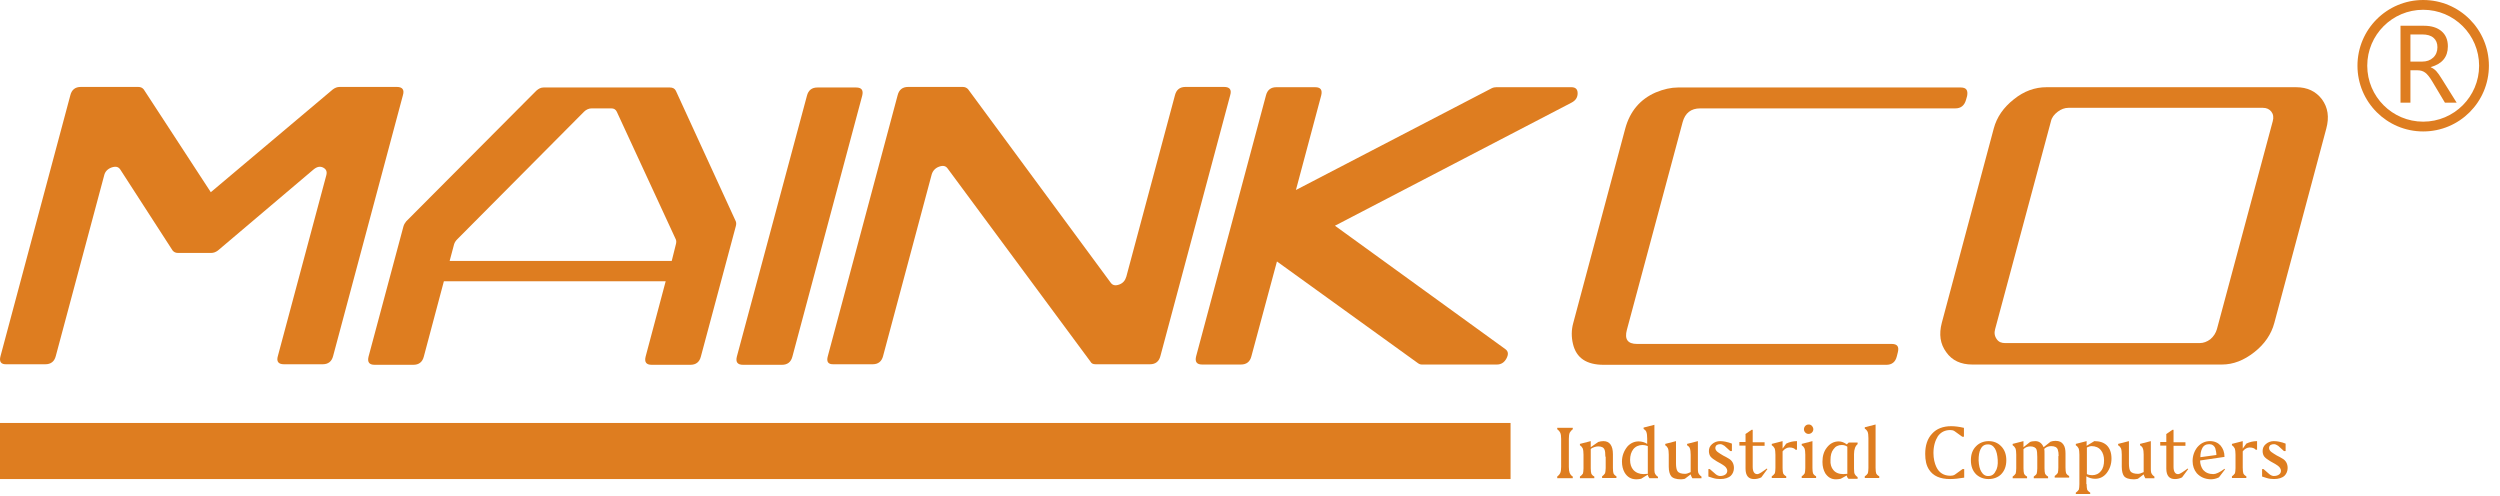 <?xml version="1.0" encoding="UTF-8"?> <!-- Generator: Adobe Illustrator 16.0.0, SVG Export Plug-In . SVG Version: 6.00 Build 0) --> <svg xmlns="http://www.w3.org/2000/svg" xmlns:xlink="http://www.w3.org/1999/xlink" version="1.1" id="图层_1" x="0px" y="0px" width="299.5px" height="59.407px" viewBox="0 0 299.5 59.407" xml:space="preserve"> <path fill="none" d="M106.095,2.016"></path> <path fill="#DE7D20" d="M0.065,42.651l8.364-31.248c0.164-0.659,0.592-0.988,1.251-0.988l0,0h6.882c0.296,0,0.494,0.099,0.658,0.296 l0,0l8.034,12.315l14.62-12.315c0.264-0.197,0.527-0.296,0.823-0.296l0,0h6.849c0.659,0,0.922,0.329,0.725,0.988l0,0l-8.363,31.248 c-0.165,0.658-0.593,0.987-1.251,0.987l0,0h-4.643c-0.658,0-0.922-0.329-0.725-0.987l0,0l5.796-21.633 c0.13-0.461,0-0.757-0.396-0.955l0,0c-0.362-0.165-0.725-0.098-1.152,0.263l0,0L26.11,30.007c-0.264,0.197-0.526,0.296-0.823,0.296 l0,0h-3.951c-0.296,0-0.494-0.099-0.659-0.296l0,0l-6.255-9.681c-0.231-0.361-0.56-0.428-1.054-0.263l0,0 c-0.461,0.165-0.791,0.494-0.89,0.955l0,0L6.684,42.651c-0.165,0.658-0.593,0.987-1.251,0.987l0,0H0.79 C0.131,43.672-0.132,43.343,0.065,42.651L0.065,42.651z"></path> <path fill="#DE7D20" d="M48.336,27.11l-4.182,15.606c-0.164,0.658,0.066,0.987,0.725,0.987l0,0h4.643 c0.659,0,1.087-0.329,1.252-0.987l0,0l2.403-9.022h26.572l-2.403,9.022c-0.165,0.658,0.065,0.987,0.724,0.987l0,0h4.643 c0.659,0,1.087-0.329,1.251-0.987l0,0l4.183-15.606c0.065-0.231,0.065-0.429,0-0.594l0,0l-7.179-15.64 c-0.132-0.264-0.362-0.396-0.725-0.396l0,0H65.129c-0.328,0-0.592,0.132-0.889,0.396l0,0l-15.574,15.64 C48.534,26.682,48.402,26.879,48.336,27.11L48.336,27.11z M80.474,31.258H53.868l0.527-1.976c0.065-0.23,0.198-0.427,0.361-0.593 l0,0L69.97,13.379c0.264-0.263,0.592-0.396,0.922-0.396l0,0h2.337c0.329,0,0.527,0.132,0.66,0.396l0,0l7.078,15.311 c0.066,0.166,0.066,0.362,0,0.593l0,0L80.474,31.258z"></path> <path fill="#DE7D20" d="M88.276,42.717l8.396-31.248c0.167-0.658,0.594-0.987,1.251-0.987l0,0h4.644c0.658,0,0.89,0.33,0.724,0.987 l0,0L94.93,42.717c-0.167,0.658-0.595,0.987-1.253,0.987l0,0h-4.643C88.343,43.704,88.111,43.375,88.276,42.717L88.276,42.717z"></path> <path fill="#DE7D20" d="M99.177,42.651l8.362-31.248c0.166-0.659,0.593-0.988,1.25-0.988l0,0h6.555c0.265,0,0.46,0.099,0.624,0.263 l0,0l17.089,23.181c0.231,0.329,0.562,0.396,1.022,0.231l0,0c0.46-0.166,0.724-0.495,0.857-0.955l0,0l5.826-21.732 c0.165-0.659,0.594-0.988,1.252-0.988l0,0h4.642c0.658,0,0.922,0.329,0.724,0.988l0,0l-8.362,31.248 c-0.165,0.658-0.594,0.987-1.251,0.987l0,0h-6.52c-0.298,0-0.494-0.099-0.593-0.296l0,0l-17.122-23.148 c-0.232-0.33-0.56-0.396-1.021-0.23l0,0c-0.46,0.164-0.758,0.494-0.889,0.921l0,0l-5.827,21.766 c-0.165,0.658-0.594,0.987-1.251,0.987l0,0h-4.645C99.209,43.672,98.978,43.343,99.177,42.651L99.177,42.651z"></path> <path fill="#DE7D20" d="M188.277,12.292l-28.351,14.75l20.414,14.784c0.363,0.264,0.396,0.627,0.131,1.12l0,0 c-0.263,0.495-0.656,0.725-1.149,0.725l0,0h-8.991c-0.164,0-0.328-0.065-0.461-0.164l0,0l-16.892-12.184l-3.062,11.359 c-0.164,0.659-0.593,0.988-1.252,0.988l0,0h-4.643c-0.659,0-0.889-0.329-0.725-0.988l0,0l8.365-31.247 c0.162-0.659,0.59-0.988,1.25-0.988l0,0h4.643c0.66,0,0.89,0.329,0.726,0.988l0,0l-3.029,11.327l23.443-12.183 c0.198-0.099,0.395-0.132,0.559-0.132l0,0h8.989c0.494,0,0.758,0.23,0.758,0.725l0,0C189.001,11.667,188.772,12.028,188.277,12.292 L188.277,12.292z"></path> <path fill="#DE7D20" d="M234.901,10.481H201.02c-0.823,0-1.712,0.197-2.667,0.593l0,0c-1.878,0.823-3.094,2.271-3.654,4.346l0,0 l-6.224,23.279c-0.231,0.824-0.231,1.68-0.033,2.503l0,0c0.396,1.679,1.612,2.502,3.687,2.502l0,0h33.852 c0.657,0,1.085-0.329,1.251-0.987l0,0l0.132-0.526c0.164-0.658-0.066-0.988-0.726-0.988l0,0h-30.521c-1.122,0-1.517-0.56-1.22-1.679 l0,0l6.683-24.893c0.298-1.086,0.988-1.647,2.107-1.647l0,0h30.557c0.659,0,1.087-0.329,1.284-1.021l0,0l0.131-0.461 C235.789,10.811,235.56,10.481,234.901,10.481L234.901,10.481z"></path> <path fill="#DE7D20" d="M245.173,10.448h29.899c1.351,0,2.371,0.494,3.097,1.449l0,0c0.723,0.988,0.887,2.141,0.524,3.49l0,0 l-6.223,23.28c-0.362,1.383-1.186,2.568-2.403,3.523l0,0c-1.252,0.988-2.535,1.481-3.886,1.481l0,0h-29.898 c-1.382,0-2.435-0.493-3.125-1.481l0,0c-0.726-0.988-0.892-2.141-0.528-3.523l0,0l6.224-23.28c0.362-1.349,1.151-2.502,2.403-3.49 l0,0C242.475,10.91,243.792,10.448,245.173,10.448L245.173,10.448z M271.088,12.917h-23.279c-0.46,0-0.89,0.166-1.284,0.461l0,0 c-0.429,0.329-0.725,0.692-0.822,1.153l0,0l-6.685,24.892c-0.132,0.462-0.065,0.856,0.198,1.219l0,0 c0.229,0.329,0.56,0.46,1.018,0.46l0,0h23.282c0.462,0,0.89-0.164,1.283-0.46l0,0c0.395-0.329,0.659-0.757,0.791-1.219l0,0 l6.683-24.892c0.133-0.461,0.066-0.856-0.164-1.153l0,0C271.879,13.083,271.549,12.917,271.088,12.917L271.088,12.917z"></path> <path fill="#00A29A" d="M106.095,2.016"></path> <rect y="50.671" fill="#DE7D20" width="180.965" height="6.719"></rect> <path fill="#DE7D20" d="M290.298,0c-4.349,0-7.873,3.525-7.873,7.874c0,4.348,3.524,7.873,7.873,7.873 c4.35,0,7.873-3.525,7.873-7.873C298.171,3.525,294.647,0,290.298,0z M290.298,14.575c-3.701,0-6.702-3-6.702-6.702 s3.001-6.702,6.702-6.702s6.7,3,6.7,6.702S293.999,14.575,290.298,14.575z"></path> <g> <path fill="#DE7D20" d="M294.306,12.297H292.9l-1.526-2.558c-0.307-0.511-0.585-0.857-0.84-1.042 c-0.253-0.185-0.559-0.276-0.909-0.276h-0.856v3.876h-1.188V3.086h2.805c0.896,0,1.597,0.217,2.105,0.649s0.764,1.036,0.764,1.813 c0,1.276-0.685,2.106-2.046,2.486v0.029c0.253,0.108,0.472,0.261,0.657,0.458c0.184,0.199,0.423,0.537,0.717,1.018L294.306,12.297z M288.769,4.127V7.38h1.404c0.543,0,0.981-0.159,1.322-0.476c0.34-0.318,0.508-0.735,0.508-1.25c0-0.479-0.154-0.854-0.465-1.123 c-0.307-0.27-0.757-0.405-1.347-0.405H288.769z"></path> </g> <g> <path fill="#DE7D20" d="M186.556,57.292V57.09c0.13-0.097,0.267-0.227,0.364-0.43c0.073-0.17,0.105-0.429,0.105-0.729v-3.353 c0-0.327-0.032-0.563-0.105-0.728c-0.097-0.198-0.234-0.332-0.364-0.429v-0.167h1.862v0.167c-0.138,0.097-0.275,0.262-0.373,0.429 c-0.064,0.166-0.097,0.433-0.097,0.728v3.353c0,0.332,0.033,0.559,0.097,0.729c0.097,0.203,0.203,0.333,0.373,0.43v0.202H186.556z"></path> <path fill="#DE7D20" d="M192.321,54.706c0-0.401-0.032-0.697-0.097-0.831c-0.097-0.267-0.356-0.397-0.761-0.397 c-0.162,0-0.324,0.033-0.495,0.097c-0.202,0.069-0.332,0.134-0.396,0.234v2.289c0,0.295,0.032,0.53,0.064,0.627 c0.033,0.105,0.162,0.268,0.364,0.365v0.202h-1.725V57.09c0.194-0.13,0.299-0.259,0.364-0.365c0.032-0.13,0.065-0.364,0.065-0.627 V54.47c0-0.328-0.033-0.595-0.097-0.761c-0.073-0.134-0.17-0.264-0.332-0.365v-0.166l1.296-0.332v0.729l0.891-0.627 c0.202-0.069,0.438-0.101,0.632-0.101c0.729,0,1.133,0.53,1.133,1.559v1.66c0,0.295,0.032,0.53,0.065,0.627 c0.032,0.106,0.162,0.268,0.356,0.365v0.203h-1.717v-0.203c0.194-0.129,0.292-0.259,0.357-0.365 c0.032-0.129,0.073-0.364,0.073-0.627v-1.36H192.321z"></path> <path fill="#DE7D20" d="M198.694,57.292h-1.093c-0.097-0.138-0.194-0.299-0.194-0.429l-0.802,0.494 c-0.17,0.032-0.365,0.065-0.559,0.065c-0.632,0-1.102-0.268-1.426-0.827c-0.202-0.364-0.308-0.797-0.308-1.295 c0-0.696,0.235-1.292,0.664-1.822c0.373-0.401,0.834-0.599,1.328-0.599c0.373,0,0.729,0.101,1.029,0.3v-0.665 c0-0.332-0.033-0.595-0.098-0.761c-0.032-0.134-0.17-0.268-0.332-0.364v-0.167l1.295-0.332v5.207c0,0.198,0,0.392,0.032,0.53 c0.065,0.203,0.194,0.365,0.397,0.495v0.169H198.694z M195.674,53.81c-0.259,0.333-0.389,0.762-0.389,1.292 c0,0.499,0.129,0.895,0.389,1.194c0.308,0.332,0.729,0.502,1.231,0.502c0.129,0,0.299-0.033,0.502-0.033v-3.32 c-0.244-0.101-0.47-0.134-0.632-0.134C196.337,53.312,195.941,53.479,195.674,53.81z"></path> <path fill="#DE7D20" d="M202.541,54.47c0-0.328-0.033-0.595-0.097-0.761c-0.033-0.134-0.162-0.264-0.332-0.365v-0.166l1.295-0.332 v3.219c0,0.198,0,0.393,0.033,0.53c0.065,0.203,0.202,0.365,0.396,0.495v0.202h-1.093c-0.105-0.169-0.17-0.332-0.202-0.461 l-0.696,0.526c-0.13,0.032-0.292,0.065-0.462,0.065c-0.559,0-0.996-0.13-1.19-0.396c-0.17-0.227-0.276-0.6-0.276-1.126V54.47 c0-0.328-0.032-0.595-0.097-0.761c-0.064-0.134-0.162-0.264-0.323-0.365v-0.166l1.287-0.332v2.688c0,0.43,0.073,0.761,0.17,0.891 c0.13,0.234,0.461,0.34,0.924,0.34c0.17,0,0.372-0.073,0.664-0.203V54.47z"></path> <path fill="#DE7D20" d="M206.557,55.798c-0.194-0.133-0.501-0.332-0.89-0.53c-0.341-0.198-0.6-0.397-0.737-0.562 c-0.129-0.167-0.202-0.401-0.202-0.665c0-0.332,0.105-0.596,0.373-0.83c0.259-0.231,0.599-0.364,0.956-0.364 c0.234,0,0.469,0.032,0.631,0.064c0.299,0.069,0.567,0.134,0.794,0.235v0.895h-0.194l-0.697-0.632 c-0.194-0.133-0.364-0.198-0.502-0.198c-0.162,0-0.292,0.032-0.421,0.101c-0.106,0.097-0.17,0.199-0.17,0.365 c0,0.166,0.097,0.332,0.268,0.466c0.162,0.13,0.396,0.263,0.664,0.429c0.259,0.134,0.462,0.231,0.665,0.364 c0.42,0.235,0.631,0.632,0.631,1.13c0,0.36-0.138,0.7-0.372,0.927c-0.292,0.267-0.729,0.396-1.263,0.396 c-0.292,0-0.591-0.032-0.891-0.129c-0.13-0.04-0.333-0.105-0.535-0.17v-0.895h0.17l0.729,0.635c0.17,0.129,0.365,0.195,0.495,0.195 c0.274,0,0.501-0.065,0.664-0.195c0.138-0.105,0.203-0.268,0.203-0.438C206.921,56.196,206.784,55.965,206.557,55.798z"></path> <path fill="#DE7D20" d="M209.075,52.017l0.77-0.53h0.129v1.494h1.425v0.429h-1.425v2.523c0,0.559,0.194,0.867,0.535,0.867 c0.129,0,0.292-0.073,0.494-0.203c0.268-0.169,0.462-0.332,0.656-0.465l0.073,0.065l-0.729,0.992 c-0.268,0.137-0.567,0.202-0.866,0.202c-0.664,0-1.021-0.396-1.021-1.259v-2.753h-0.737v-0.429h0.737v-0.932H209.075z"></path> <path fill="#DE7D20" d="M213.553,56.066c0,0.295,0.032,0.53,0.064,0.627c0.033,0.106,0.17,0.268,0.373,0.365v0.203h-1.733v-0.203 c0.203-0.129,0.308-0.259,0.373-0.365c0.033-0.129,0.065-0.364,0.065-0.627V54.47c0-0.328-0.033-0.595-0.097-0.761 c-0.073-0.134-0.17-0.264-0.341-0.365v-0.166l1.296-0.332v0.895l0.438-0.596c0.389-0.198,0.826-0.299,1.288-0.299v1.028h-0.171 c-0.128-0.166-0.388-0.267-0.728-0.267c-0.292,0-0.591,0.166-0.826,0.465V56.066z"></path> <path fill="#DE7D20" d="M217.132,56.066c0,0.295,0.033,0.53,0.065,0.627c0.041,0.106,0.169,0.268,0.373,0.365v0.203h-1.725v-0.203 c0.203-0.129,0.3-0.259,0.365-0.365c0.032-0.129,0.064-0.364,0.064-0.627V54.47c0-0.328-0.033-0.595-0.097-0.761 c-0.065-0.134-0.163-0.264-0.333-0.365v-0.166l1.288-0.332V56.066L217.132,56.066z M216.112,51.422c0-0.134,0.065-0.3,0.162-0.397 c0.097-0.101,0.227-0.17,0.396-0.17c0.137,0,0.3,0.037,0.397,0.17c0.097,0.097,0.17,0.264,0.17,0.397 c0,0.165-0.073,0.299-0.17,0.396c-0.097,0.101-0.26,0.166-0.397,0.166c-0.17,0-0.299-0.065-0.396-0.166 C216.177,51.721,216.112,51.587,216.112,51.422z"></path> <path fill="#DE7D20" d="M220.517,57.357c-0.162,0.032-0.356,0.065-0.567,0.065c-0.559,0-0.955-0.235-1.287-0.729 c-0.203-0.364-0.333-0.793-0.333-1.36c0-0.696,0.163-1.259,0.535-1.724c0.356-0.462,0.826-0.729,1.425-0.729 c0.323,0,0.664,0.133,0.955,0.364l0.235-0.231h1.061v0.199c-0.258,0.198-0.429,0.599-0.429,1.194v1.725 c0,0.263,0.033,0.433,0.033,0.53c0.064,0.203,0.202,0.365,0.396,0.494v0.203h-1.093c-0.138-0.137-0.203-0.267-0.203-0.397 L220.517,57.357z M219.626,56.296c0.259,0.332,0.665,0.502,1.23,0.502c0.033,0,0.195-0.033,0.454-0.033v-3.255 c-0.194-0.134-0.421-0.199-0.664-0.199c-0.421,0-0.761,0.167-0.988,0.498c-0.267,0.333-0.364,0.762-0.364,1.292 C219.254,55.601,219.392,56.029,219.626,56.296z"></path> <path fill="#DE7D20" d="M224.696,56.066c0,0.295,0.032,0.53,0.065,0.627c0.032,0.106,0.17,0.268,0.373,0.365v0.203H223.4v-0.203 c0.211-0.129,0.308-0.259,0.372-0.365c0.033-0.129,0.064-0.364,0.064-0.627v-3.584c0-0.332-0.032-0.599-0.097-0.761 c-0.064-0.134-0.17-0.267-0.339-0.368v-0.167l1.295-0.332V56.066z"></path> <path fill="#DE7D20" d="M233.619,57.39c-1.19,0-2.024-0.364-2.518-1.125c-0.332-0.499-0.461-1.129-0.461-1.891 c0-0.996,0.259-1.826,0.826-2.421c0.535-0.599,1.328-0.895,2.284-0.895c0.437,0,0.972,0.065,1.53,0.199v1.061h-0.202l-0.923-0.664 c-0.13-0.097-0.332-0.134-0.502-0.134c-0.632,0-1.125,0.235-1.49,0.733c-0.333,0.53-0.535,1.194-0.535,2.021 c0,0.664,0.138,1.227,0.341,1.66c0.324,0.696,0.89,1.061,1.684,1.061c0.203,0,0.372-0.033,0.534-0.13l0.923-0.667h0.202v1.024 C234.688,57.325,234.121,57.39,233.619,57.39z"></path> <path fill="#DE7D20" d="M236.113,55.135c0-0.697,0.195-1.259,0.632-1.689c0.356-0.368,0.891-0.599,1.49-0.599 c0.599,0,1.093,0.198,1.49,0.599c0.429,0.43,0.631,0.992,0.631,1.689c0,0.696-0.202,1.259-0.631,1.696 c-0.365,0.356-0.891,0.559-1.49,0.559c-0.6,0-1.102-0.202-1.49-0.559C236.308,56.394,236.113,55.831,236.113,55.135z M239.328,55.102c-0.04-0.595-0.137-1.028-0.332-1.36c-0.203-0.333-0.502-0.531-0.899-0.499c-0.364,0-0.656,0.202-0.826,0.566 c-0.17,0.333-0.235,0.762-0.235,1.361c0.033,0.595,0.13,1.025,0.333,1.353c0.203,0.34,0.494,0.534,0.867,0.502 c0.356,0,0.664-0.195,0.826-0.567C239.288,56.131,239.36,55.665,239.328,55.102z"></path> <path fill="#DE7D20" d="M246.624,54.637c0-0.332-0.032-0.563-0.097-0.761c-0.097-0.3-0.373-0.43-0.794-0.43 c-0.307,0-0.599,0.097-0.833,0.328c0.032,0.102,0.032,0.333,0.032,0.664v1.661c0,0.295,0.032,0.53,0.064,0.627 c0.041,0.105,0.17,0.268,0.365,0.365v0.202h-1.717V57.09c0.195-0.13,0.324-0.259,0.357-0.365c0.032-0.13,0.064-0.364,0.064-0.627 v-1.361c0-0.433-0.032-0.729-0.097-0.895c-0.097-0.234-0.365-0.364-0.729-0.364c-0.299,0-0.599,0.097-0.826,0.332v2.289 c0,0.295,0.032,0.53,0.065,0.627c0.032,0.105,0.162,0.268,0.364,0.365v0.202h-1.725V57.09c0.194-0.13,0.3-0.259,0.364-0.365 c0.033-0.13,0.065-0.364,0.065-0.627V54.47c0-0.328-0.033-0.595-0.097-0.761c-0.073-0.134-0.17-0.264-0.333-0.365v-0.166 l1.296-0.332v0.729l0.793-0.627c0.162-0.069,0.396-0.101,0.632-0.101c0.461,0,0.793,0.267,0.987,0.729l0.834-0.664 c0.203-0.064,0.365-0.097,0.6-0.097c0.43,0,0.729,0.133,0.931,0.429c0.194,0.268,0.259,0.632,0.259,1.097v1.688 c0,0.3,0.032,0.534,0.064,0.631c0.033,0.105,0.17,0.268,0.373,0.365v0.194h-1.733v-0.194c0.17-0.13,0.308-0.26,0.373-0.365 c0.033-0.137,0.065-0.364,0.065-0.631v-1.393H246.624z"></path> <path fill="#DE7D20" d="M249.977,57.989c0,0.3,0.032,0.527,0.065,0.664c0.032,0.097,0.162,0.235,0.365,0.365v0.162h-1.725v-0.162 c0.194-0.13,0.292-0.268,0.365-0.365c0.032-0.137,0.064-0.364,0.064-0.664V54.47c0-0.328-0.033-0.595-0.097-0.761 c-0.073-0.134-0.17-0.264-0.332-0.365v-0.166l1.295-0.332v0.562l0.924-0.562c0.631,0,1.133,0.166,1.489,0.498 c0.372,0.365,0.566,0.895,0.566,1.591c0,0.665-0.194,1.227-0.566,1.725c-0.356,0.462-0.826,0.697-1.393,0.697 c-0.356,0-0.729-0.097-1.053-0.3v0.931H249.977z M251.692,53.94c-0.258-0.332-0.663-0.494-1.117-0.494 c-0.169,0-0.372,0.065-0.566,0.163v3.19c0.194,0.097,0.43,0.13,0.632,0.13c0.421,0,0.794-0.163,1.052-0.502 c0.275-0.328,0.373-0.761,0.373-1.292C252.065,54.673,251.937,54.24,251.692,53.94z"></path> <path fill="#DE7D20" d="M256.812,54.47c0-0.328-0.032-0.595-0.105-0.761c-0.033-0.134-0.169-0.264-0.332-0.365v-0.166l1.295-0.332 v3.219c0,0.198,0,0.393,0.033,0.53c0.063,0.203,0.194,0.365,0.396,0.495v0.202h-1.093c-0.098-0.169-0.162-0.332-0.194-0.461 l-0.696,0.526c-0.139,0.032-0.309,0.065-0.47,0.065c-0.567,0-0.997-0.13-1.198-0.396c-0.163-0.227-0.26-0.6-0.26-1.126V54.47 c0-0.328-0.032-0.595-0.098-0.761c-0.063-0.134-0.17-0.264-0.34-0.365v-0.166l1.296-0.332v2.688c0,0.43,0.064,0.761,0.162,0.891 c0.138,0.234,0.469,0.34,0.939,0.34c0.162,0,0.356-0.073,0.664-0.203V54.47z"></path> <path fill="#DE7D20" d="M259.491,52.017l0.77-0.53h0.129v1.494h1.426v0.429h-1.426v2.523c0,0.559,0.194,0.867,0.534,0.867 c0.131,0,0.292-0.073,0.486-0.203c0.276-0.169,0.471-0.332,0.665-0.465l0.072,0.065l-0.737,0.992 c-0.259,0.137-0.559,0.202-0.857,0.202c-0.665,0-1.029-0.396-1.029-1.259v-2.753h-0.729v-0.429h0.729v-0.932H259.491z"></path> <path fill="#DE7D20" d="M263.175,56.693c-0.33-0.396-0.501-0.895-0.501-1.458c0-0.631,0.203-1.194,0.566-1.66 c0.397-0.461,0.891-0.729,1.523-0.729c0.533,0,0.963,0.198,1.262,0.53c0.301,0.365,0.471,0.798,0.471,1.36l-2.923,0.43 c0,0.434,0.138,0.83,0.363,1.129c0.3,0.332,0.697,0.502,1.231,0.502c0.291,0,0.761-0.203,1.328-0.636l0.065,0.068l-0.73,0.956 c-0.34,0.17-0.663,0.235-1.003,0.235C264.131,57.39,263.605,57.155,263.175,56.693z M265.524,54.507 c0-0.267-0.065-0.567-0.13-0.797c-0.13-0.332-0.396-0.498-0.729-0.498c-0.396,0-0.697,0.166-0.857,0.531 c-0.139,0.267-0.203,0.631-0.203,1.028L265.524,54.507z"></path> <path fill="#DE7D20" d="M268.682,56.066c0,0.295,0.033,0.53,0.065,0.627c0.031,0.106,0.162,0.268,0.364,0.365v0.203h-1.725v-0.203 c0.194-0.129,0.299-0.259,0.364-0.365c0.032-0.129,0.064-0.364,0.064-0.627V54.47c0-0.328-0.032-0.595-0.098-0.761 c-0.072-0.134-0.169-0.264-0.331-0.365v-0.166l1.295-0.332v0.895l0.43-0.596c0.397-0.198,0.835-0.299,1.287-0.299v1.028h-0.161 c-0.13-0.166-0.397-0.267-0.729-0.267c-0.291,0-0.6,0.166-0.827,0.465V56.066z"></path> <path fill="#DE7D20" d="M272.894,55.798c-0.194-0.133-0.502-0.332-0.891-0.53c-0.341-0.198-0.601-0.397-0.737-0.562 c-0.13-0.167-0.203-0.401-0.203-0.665c0-0.332,0.105-0.596,0.372-0.83c0.26-0.231,0.601-0.364,0.957-0.364 c0.234,0,0.469,0.032,0.631,0.064c0.301,0.069,0.567,0.134,0.794,0.235v0.895h-0.194l-0.696-0.632 c-0.194-0.133-0.365-0.198-0.502-0.198c-0.161,0-0.292,0.032-0.421,0.101c-0.105,0.097-0.171,0.199-0.171,0.365 c0,0.166,0.098,0.332,0.268,0.466c0.163,0.13,0.396,0.263,0.663,0.429c0.26,0.134,0.463,0.231,0.665,0.364 c0.421,0.235,0.631,0.632,0.631,1.13c0,0.36-0.138,0.7-0.372,0.927c-0.291,0.267-0.729,0.396-1.263,0.396 c-0.292,0-0.592-0.032-0.892-0.129c-0.13-0.04-0.331-0.105-0.534-0.17v-0.895h0.17l0.729,0.635 c0.171,0.129,0.365,0.195,0.494,0.195c0.274,0,0.502-0.065,0.663-0.195c0.139-0.105,0.203-0.268,0.203-0.438 C273.258,56.196,273.12,55.965,272.894,55.798z"></path> </g> </svg> 